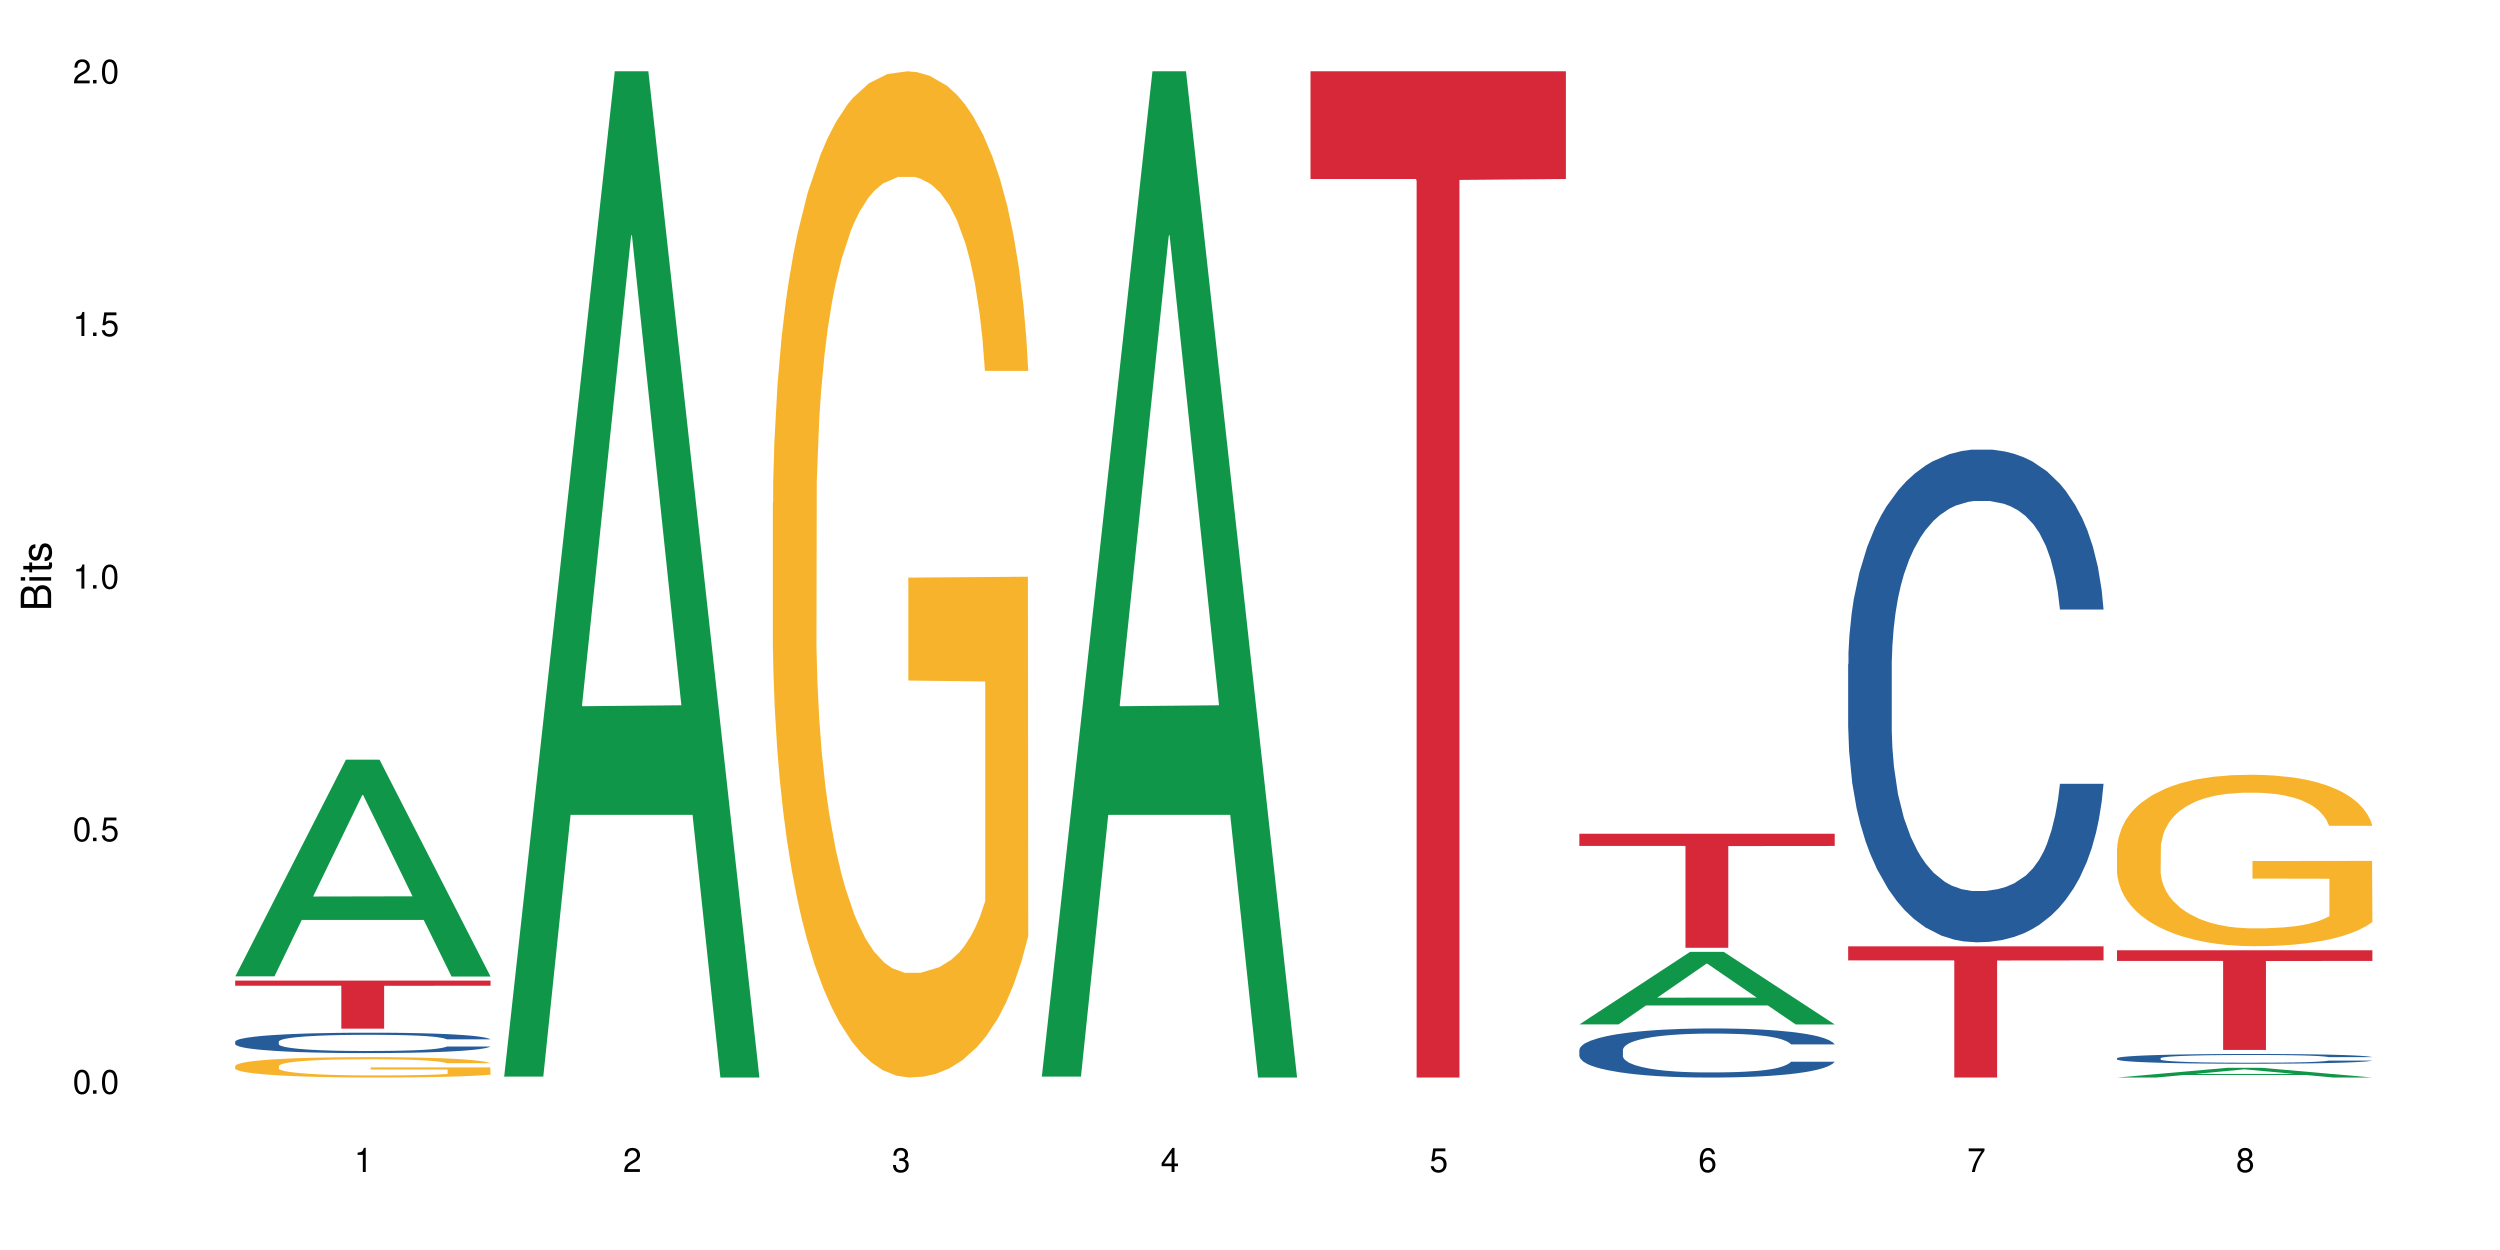 <?xml version="1.0" encoding="UTF-8"?>
<svg xmlns="http://www.w3.org/2000/svg" xmlns:xlink="http://www.w3.org/1999/xlink" width="720" height="360" viewBox="0 0 720 360">
<defs>
<g>
<g id="glyph-0-0">
</g>
<g id="glyph-0-1">
<path d="M 2.641 -6.938 C 2 -6.938 1.422 -6.656 1.078 -6.172 C 0.641 -5.562 0.406 -4.641 0.406 -3.359 C 0.406 -1.016 1.188 0.219 2.641 0.219 C 4.078 0.219 4.859 -1.016 4.859 -3.297 C 4.859 -4.641 4.656 -5.547 4.203 -6.172 C 3.844 -6.656 3.281 -6.938 2.641 -6.938 Z M 2.641 -6.188 C 3.547 -6.188 4 -5.25 4 -3.375 C 4 -1.406 3.562 -0.484 2.625 -0.484 C 1.734 -0.484 1.281 -1.438 1.281 -3.344 C 1.281 -5.25 1.734 -6.188 2.641 -6.188 Z M 2.641 -6.188 "/>
</g>
<g id="glyph-0-2">
<path d="M 1.828 -1 L 0.828 -1 L 0.828 0 L 1.828 0 Z M 1.828 -1 "/>
</g>
<g id="glyph-0-3">
<path d="M 4.562 -6.797 L 1.062 -6.797 L 0.547 -3.094 L 1.328 -3.094 C 1.719 -3.562 2.047 -3.734 2.578 -3.734 C 3.484 -3.734 4.062 -3.109 4.062 -2.094 C 4.062 -1.125 3.484 -0.531 2.578 -0.531 C 1.828 -0.531 1.375 -0.906 1.188 -1.672 L 0.328 -1.672 C 0.453 -1.109 0.547 -0.844 0.75 -0.594 C 1.125 -0.078 1.828 0.219 2.594 0.219 C 3.969 0.219 4.922 -0.781 4.922 -2.219 C 4.922 -3.562 4.031 -4.484 2.719 -4.484 C 2.25 -4.484 1.859 -4.359 1.469 -4.062 L 1.734 -5.969 L 4.562 -5.969 Z M 4.562 -6.797 "/>
</g>
<g id="glyph-0-4">
<path d="M 2.484 -4.938 L 2.484 0 L 3.328 0 L 3.328 -6.938 L 2.766 -6.938 C 2.469 -5.875 2.281 -5.734 0.984 -5.562 L 0.984 -4.938 Z M 2.484 -4.938 "/>
</g>
<g id="glyph-0-5">
<path d="M 4.859 -0.828 L 1.281 -0.828 C 1.359 -1.406 1.672 -1.781 2.5 -2.281 L 3.469 -2.828 C 4.406 -3.344 4.906 -4.062 4.906 -4.906 C 4.906 -5.484 4.672 -6.031 4.266 -6.406 C 3.859 -6.766 3.375 -6.938 2.719 -6.938 C 1.859 -6.938 1.219 -6.625 0.844 -6.031 C 0.609 -5.672 0.5 -5.234 0.484 -4.531 L 1.328 -4.531 C 1.359 -5.016 1.406 -5.281 1.531 -5.516 C 1.75 -5.938 2.188 -6.203 2.703 -6.203 C 3.469 -6.203 4.031 -5.641 4.031 -4.891 C 4.031 -4.344 3.719 -3.859 3.125 -3.516 L 2.234 -3 C 0.812 -2.172 0.406 -1.531 0.328 -0.016 L 4.859 -0.016 Z M 4.859 -0.828 "/>
</g>
<g id="glyph-0-6">
<path d="M 2.125 -3.188 L 2.578 -3.188 C 3.5 -3.188 3.984 -2.766 3.984 -1.922 C 3.984 -1.062 3.469 -0.531 2.594 -0.531 C 1.656 -0.531 1.203 -1 1.156 -2.016 L 0.312 -2.016 C 0.344 -1.453 0.438 -1.094 0.609 -0.781 C 0.953 -0.109 1.625 0.219 2.547 0.219 C 3.953 0.219 4.859 -0.625 4.859 -1.938 C 4.859 -2.828 4.516 -3.297 3.703 -3.594 C 4.344 -3.844 4.656 -4.328 4.656 -5.031 C 4.656 -6.219 3.875 -6.938 2.578 -6.938 C 1.203 -6.938 0.484 -6.172 0.453 -4.703 L 1.297 -4.703 C 1.312 -5.125 1.344 -5.359 1.453 -5.578 C 1.641 -5.969 2.062 -6.203 2.594 -6.203 C 3.344 -6.203 3.797 -5.75 3.797 -5 C 3.797 -4.516 3.609 -4.219 3.25 -4.047 C 3.016 -3.953 2.703 -3.922 2.125 -3.906 Z M 2.125 -3.188 "/>
</g>
<g id="glyph-0-7">
<path d="M 3.141 -1.672 L 3.141 0 L 3.984 0 L 3.984 -1.672 L 4.984 -1.672 L 4.984 -2.438 L 3.984 -2.438 L 3.984 -6.938 L 3.359 -6.938 L 0.266 -2.578 L 0.266 -1.672 Z M 3.141 -2.438 L 1 -2.438 L 3.141 -5.5 Z M 3.141 -2.438 "/>
</g>
<g id="glyph-0-8">
<path d="M 4.781 -5.125 C 4.609 -6.266 3.891 -6.938 2.844 -6.938 C 2.094 -6.938 1.422 -6.578 1.031 -5.953 C 0.594 -5.266 0.406 -4.422 0.406 -3.172 C 0.406 -2 0.578 -1.25 0.984 -0.641 C 1.359 -0.078 1.953 0.219 2.703 0.219 C 3.984 0.219 4.922 -0.75 4.922 -2.094 C 4.922 -3.375 4.062 -4.281 2.844 -4.281 C 2.172 -4.281 1.641 -4.031 1.281 -3.516 C 1.281 -5.234 1.828 -6.188 2.797 -6.188 C 3.391 -6.188 3.797 -5.797 3.938 -5.125 Z M 2.734 -3.531 C 3.547 -3.531 4.062 -2.953 4.062 -2.031 C 4.062 -1.156 3.484 -0.531 2.703 -0.531 C 1.922 -0.531 1.328 -1.188 1.328 -2.078 C 1.328 -2.938 1.906 -3.531 2.734 -3.531 Z M 2.734 -3.531 "/>
</g>
<g id="glyph-0-9">
<path d="M 4.984 -6.797 L 0.438 -6.797 L 0.438 -5.969 L 4.109 -5.969 C 2.5 -3.656 1.828 -2.234 1.328 0 L 2.219 0 C 2.594 -2.172 3.453 -4.047 4.984 -6.094 Z M 4.984 -6.797 "/>
</g>
<g id="glyph-0-10">
<path d="M 3.75 -3.656 C 4.469 -4.094 4.688 -4.438 4.688 -5.078 C 4.688 -6.172 3.844 -6.938 2.641 -6.938 C 1.438 -6.938 0.594 -6.172 0.594 -5.094 C 0.594 -4.438 0.812 -4.094 1.516 -3.656 C 0.734 -3.266 0.359 -2.703 0.359 -1.922 C 0.359 -0.656 1.281 0.219 2.641 0.219 C 3.984 0.219 4.922 -0.656 4.922 -1.922 C 4.922 -2.703 4.531 -3.266 3.75 -3.656 Z M 2.641 -6.188 C 3.359 -6.188 3.812 -5.75 3.812 -5.062 C 3.812 -4.406 3.344 -3.984 2.641 -3.984 C 1.922 -3.984 1.453 -4.406 1.453 -5.078 C 1.453 -5.75 1.922 -6.188 2.641 -6.188 Z M 2.641 -3.266 C 3.484 -3.266 4.062 -2.719 4.062 -1.906 C 4.062 -1.078 3.484 -0.531 2.625 -0.531 C 1.797 -0.531 1.219 -1.094 1.219 -1.906 C 1.219 -2.719 1.781 -3.266 2.641 -3.266 Z M 2.641 -3.266 "/>
</g>
<g id="glyph-1-0">
</g>
<g id="glyph-1-1">
<path d="M 0 -0.953 L 0 -4.891 C 0 -5.719 -0.234 -6.344 -0.734 -6.797 C -1.188 -7.234 -1.812 -7.469 -2.5 -7.469 C -3.547 -7.469 -4.188 -7 -4.625 -5.875 C -4.984 -6.688 -5.625 -7.094 -6.531 -7.094 C -7.172 -7.094 -7.734 -6.859 -8.141 -6.391 C -8.562 -5.922 -8.75 -5.344 -8.75 -4.5 L -8.75 -0.953 Z M -4.984 -2.062 L -7.766 -2.062 L -7.766 -4.219 C -7.766 -4.844 -7.688 -5.203 -7.453 -5.5 C -7.219 -5.812 -6.859 -5.969 -6.375 -5.969 C -5.891 -5.969 -5.531 -5.812 -5.297 -5.5 C -5.062 -5.203 -4.984 -4.844 -4.984 -4.219 Z M -0.984 -2.062 L -4 -2.062 L -4 -4.781 C -4 -5.766 -3.438 -6.359 -2.484 -6.359 C -1.547 -6.359 -0.984 -5.766 -0.984 -4.781 Z M -0.984 -2.062 "/>
</g>
<g id="glyph-1-2">
<path d="M -6.281 -1.797 L -6.281 -0.797 L 0 -0.797 L 0 -1.797 Z M -8.75 -1.797 L -8.75 -0.797 L -7.484 -0.797 L -7.484 -1.797 Z M -8.75 -1.797 "/>
</g>
<g id="glyph-1-3">
<path d="M -6.281 -3.047 L -6.281 -2.016 L -8.016 -2.016 L -8.016 -1.016 L -6.281 -1.016 L -6.281 -0.172 L -5.469 -0.172 L -5.469 -1.016 L -0.719 -1.016 C -0.078 -1.016 0.281 -1.453 0.281 -2.234 C 0.281 -2.5 0.25 -2.719 0.188 -3.047 L -0.641 -3.047 C -0.609 -2.906 -0.594 -2.766 -0.594 -2.562 C -0.594 -2.141 -0.719 -2.016 -1.156 -2.016 L -5.469 -2.016 L -5.469 -3.047 Z M -6.281 -3.047 "/>
</g>
<g id="glyph-1-4">
<path d="M -4.531 -5.25 C -5.766 -5.25 -6.469 -4.422 -6.469 -2.969 C -6.469 -1.516 -5.719 -0.562 -4.547 -0.562 C -3.562 -0.562 -3.094 -1.062 -2.734 -2.562 L -2.516 -3.484 C -2.344 -4.188 -2.094 -4.469 -1.641 -4.469 C -1.047 -4.469 -0.641 -3.875 -0.641 -3 C -0.641 -2.453 -0.797 -2 -1.062 -1.75 C -1.25 -1.594 -1.422 -1.531 -1.875 -1.469 L -1.875 -0.406 C -0.422 -0.453 0.281 -1.266 0.281 -2.922 C 0.281 -4.5 -0.5 -5.516 -1.719 -5.516 C -2.656 -5.516 -3.172 -4.984 -3.469 -3.734 L -3.703 -2.766 C -3.891 -1.953 -4.156 -1.609 -4.594 -1.609 C -5.188 -1.609 -5.547 -2.125 -5.547 -2.938 C -5.547 -3.75 -5.203 -4.172 -4.531 -4.203 Z M -4.531 -5.25 "/>
</g>
</g>
</defs>
<rect x="-72" y="-36" width="864" height="432" fill="rgb(100%, 100%, 100%)" fill-opacity="1"/>
<path fill-rule="nonzero" fill="rgb(6.275%, 58.824%, 28.235%)" fill-opacity="1" d="M 67.73 281.188 L 67.809 281.129 L 99.637 218.777 L 109.301 218.777 L 141.281 281.246 L 130.047 281.246 L 122.031 264.941 L 86.906 264.941 L 79.047 281.188 L 67.73 281.188 L 90.285 258.195 L 118.809 258.137 L 104.586 228.984 L 104.43 228.926 L 104.27 229.102 L 90.207 258.137 L 90.285 258.195 Z M 67.73 281.188 "/>
<path fill-rule="nonzero" fill="rgb(14.51%, 36.078%, 60%)" fill-opacity="1" d="M 67.73 299.973 L 67.82 299.969 L 67.82 299.84 L 68.09 299.637 L 68.719 299.379 L 69.344 299.199 L 70.961 298.883 L 73.203 298.578 L 75.535 298.34 L 77.238 298.203 L 78.766 298.094 L 82.262 297.895 L 84.504 297.793 L 86.926 297.703 L 89.887 297.609 L 92.039 297.559 L 96.883 297.473 L 100.469 297.434 L 103.25 297.418 L 109.262 297.418 L 112.848 297.438 L 115.449 297.465 L 118.32 297.508 L 120.742 297.559 L 124.957 297.676 L 128.727 297.824 L 130.43 297.91 L 133.121 298.078 L 135.184 298.238 L 136.617 298.379 L 138.234 298.578 L 139.668 298.82 L 140.746 299.094 L 141.281 299.324 L 128.727 299.324 L 128.098 299.109 L 127.379 298.941 L 126.035 298.723 L 124.688 298.566 L 122.805 298.41 L 121.102 298.309 L 118.77 298.207 L 116.707 298.141 L 114.555 298.094 L 112.488 298.062 L 108.543 298.031 L 103.969 298.031 L 102.266 298.039 L 98.766 298.082 L 96.883 298.121 L 94.191 298.195 L 92.309 298.266 L 90.066 298.375 L 88.539 298.465 L 86.656 298.605 L 85.312 298.727 L 83.785 298.906 L 82.891 299.039 L 82.082 299.188 L 81.363 299.367 L 80.828 299.555 L 80.469 299.754 L 80.289 299.945 L 80.289 300.777 L 80.469 300.973 L 80.918 301.199 L 82.082 301.527 L 83.785 301.809 L 85.762 302.035 L 87.645 302.195 L 88.719 302.273 L 90.156 302.359 L 92.398 302.465 L 95.629 302.574 L 97.512 302.617 L 100.383 302.66 L 103.34 302.68 L 107.289 302.68 L 110.785 302.66 L 113.117 302.633 L 115.539 302.59 L 118.859 302.496 L 120.922 302.41 L 122.715 302.309 L 124.062 302.207 L 124.957 302.121 L 126.305 301.957 L 127.379 301.773 L 128.188 301.586 L 128.727 301.402 L 141.281 301.402 L 140.746 301.617 L 139.938 301.828 L 139.129 301.98 L 137.875 302.172 L 136.441 302.336 L 134.375 302.523 L 132.672 302.648 L 130.43 302.781 L 128.367 302.883 L 126.125 302.977 L 122.805 303.082 L 120.652 303.137 L 118.32 303.184 L 115.539 303.227 L 112.043 303.266 L 108.273 303.289 L 104.777 303.293 L 101.008 303.281 L 98.227 303.262 L 94.551 303.211 L 89.977 303.117 L 86.656 303.012 L 84.055 302.91 L 81.812 302.805 L 79.301 302.66 L 76.074 302.422 L 74.098 302.238 L 72.754 302.09 L 71.23 301.879 L 70.152 301.691 L 68.898 301.391 L 68 301.012 L 67.73 300.715 Z M 67.73 299.973 "/>
<path fill-rule="nonzero" fill="rgb(96.863%, 70.196%, 16.863%)" fill-opacity="1" d="M 67.73 306.973 L 67.82 306.969 L 67.82 306.859 L 68.18 306.621 L 69.078 306.285 L 70.242 306.012 L 71.5 305.797 L 72.305 305.684 L 73.652 305.523 L 74.816 305.406 L 77.777 305.164 L 81.543 304.941 L 83.609 304.844 L 85.941 304.75 L 89.258 304.648 L 90.785 304.613 L 95.449 304.527 L 100.738 304.473 L 106.57 304.457 L 109.262 304.461 L 112.938 304.484 L 117.961 304.543 L 120.832 304.598 L 123.074 304.648 L 125.406 304.719 L 128.277 304.828 L 130.969 304.957 L 133.121 305.086 L 135.273 305.246 L 137.066 305.418 L 138.594 305.605 L 139.938 305.832 L 140.746 306.02 L 141.281 306.207 L 128.816 306.207 L 128.098 306.02 L 127.289 305.875 L 125.945 305.695 L 124.598 305.566 L 123.254 305.465 L 120.742 305.324 L 118.59 305.238 L 115.898 305.164 L 113.297 305.117 L 110.336 305.086 L 108.543 305.074 L 103.789 305.074 L 99.484 305.113 L 96.973 305.152 L 95.18 305.195 L 92.668 305.277 L 91.141 305.344 L 90.246 305.387 L 87.555 305.551 L 85.762 305.703 L 84.773 305.805 L 83.52 305.965 L 82.621 306.109 L 81.633 306.324 L 81.098 306.484 L 80.379 306.852 L 80.289 307.816 L 80.559 308.02 L 81.098 308.238 L 81.812 308.434 L 82.891 308.637 L 83.965 308.793 L 85.852 309 L 87.465 309.141 L 88.719 309.23 L 91.141 309.379 L 92.129 309.426 L 94.461 309.523 L 96.883 309.598 L 99.844 309.66 L 102.086 309.695 L 105.672 309.723 L 110.246 309.723 L 115.629 309.688 L 119.039 309.645 L 121.371 309.602 L 122.895 309.566 L 124.777 309.508 L 126.125 309.453 L 127.379 309.395 L 128.906 309.301 L 128.906 308.02 L 106.75 308.016 L 106.75 307.414 L 141.195 307.406 L 141.281 309.508 L 139.398 309.652 L 137.066 309.789 L 134.824 309.898 L 132.492 309.988 L 129.176 310.09 L 126.484 310.156 L 122.355 310.23 L 118.59 310.277 L 114.645 310.312 L 111.145 310.328 L 107.02 310.332 L 103.34 310.32 L 99.395 310.289 L 96.254 310.246 L 93.383 310.191 L 90.516 310.125 L 86.926 310.012 L 84.594 309.918 L 82.172 309.805 L 79.75 309.672 L 77.598 309.527 L 76.164 309.414 L 74.727 309.285 L 73.203 309.125 L 71.766 308.941 L 70.691 308.777 L 69.703 308.59 L 68.988 308.41 L 68.27 308.172 L 67.91 307.977 L 67.73 307.809 Z M 67.73 306.973 "/>
<path fill-rule="nonzero" fill="rgb(83.922%, 15.686%, 22.353%)" fill-opacity="1" d="M 67.73 282.41 L 141.281 282.41 L 141.281 283.895 L 110.629 283.906 L 110.629 296.254 L 98.297 296.254 L 98.297 283.918 L 98.117 283.895 L 67.73 283.895 Z M 67.73 282.41 "/>
<path fill-rule="nonzero" fill="rgb(6.275%, 58.824%, 28.235%)" fill-opacity="1" d="M 145.156 310.059 L 145.234 309.789 L 177.059 20.527 L 186.723 20.527 L 218.707 310.332 L 207.469 310.332 L 199.453 234.684 L 164.328 234.684 L 156.469 310.059 L 145.156 310.059 L 167.707 203.391 L 196.23 203.117 L 182.008 67.875 L 181.852 67.602 L 181.695 68.418 L 167.629 203.117 L 167.707 203.391 Z M 145.156 310.059 "/>
<path fill-rule="nonzero" fill="rgb(96.863%, 70.196%, 16.863%)" fill-opacity="1" d="M 222.578 144.652 L 222.668 144.387 L 222.668 139.094 L 223.027 127.184 L 223.922 110.777 L 225.09 97.277 L 226.344 86.691 L 227.152 81.133 L 228.496 73.195 L 229.664 67.371 L 232.625 55.461 L 236.391 44.348 L 238.453 39.582 L 240.785 35.082 L 244.105 30.055 L 245.629 28.203 L 250.293 23.965 L 255.586 21.32 L 261.418 20.527 L 264.109 20.789 L 267.785 21.848 L 272.809 24.762 L 275.68 27.406 L 277.922 30.055 L 280.254 33.496 L 283.125 38.789 L 285.816 45.141 L 287.969 51.492 L 290.121 59.43 L 291.914 67.902 L 293.438 77.164 L 294.785 88.281 L 295.59 97.543 L 296.129 106.805 L 283.66 106.805 L 282.945 97.543 L 282.137 90.398 L 280.793 81.664 L 279.445 75.312 L 278.102 70.281 L 275.59 63.402 L 273.438 59.168 L 270.746 55.461 L 268.145 53.078 L 265.184 51.492 L 263.391 50.961 L 258.637 50.961 L 254.332 52.816 L 251.82 54.934 L 250.023 57.051 L 247.512 61.02 L 245.988 64.195 L 245.094 66.312 L 242.402 74.516 L 240.605 81.93 L 239.621 86.957 L 238.363 94.898 L 237.469 102.043 L 236.48 112.629 L 235.941 120.57 L 235.227 138.566 L 235.137 186.207 L 235.406 196.262 L 235.941 207.113 L 236.66 216.641 L 237.738 226.699 L 238.812 234.375 L 240.695 244.695 L 242.312 251.578 L 243.566 256.078 L 245.988 263.223 L 246.977 265.605 L 249.309 270.367 L 251.73 274.074 L 254.691 277.25 L 256.934 278.836 L 260.52 280.16 L 265.094 280.16 L 270.477 278.574 L 273.887 276.457 L 276.219 274.34 L 277.742 272.484 L 279.625 269.574 L 280.973 266.926 L 282.227 264.016 L 283.75 259.516 L 283.75 196.262 L 261.598 195.996 L 261.598 166.355 L 296.039 166.09 L 296.129 269.574 L 294.246 276.719 L 291.914 283.602 L 289.672 288.895 L 287.34 293.395 L 284.02 298.422 L 281.328 301.598 L 277.203 305.305 L 273.438 307.688 L 269.488 309.273 L 265.992 310.066 L 261.867 310.332 L 258.188 309.805 L 254.242 308.215 L 251.102 306.098 L 248.23 303.453 L 245.359 300.012 L 241.773 294.453 L 239.441 289.953 L 237.02 284.395 L 234.598 277.777 L 232.445 270.633 L 231.008 265.074 L 229.574 258.723 L 228.051 250.781 L 226.613 241.785 L 225.539 233.578 L 224.551 224.316 L 223.832 215.582 L 223.117 203.672 L 222.758 194.145 L 222.578 185.941 Z M 222.578 144.652 "/>
<path fill-rule="nonzero" fill="rgb(6.275%, 58.824%, 28.235%)" fill-opacity="1" d="M 300 310.059 L 300.078 309.789 L 331.906 20.527 L 341.57 20.527 L 373.555 310.332 L 362.316 310.332 L 354.301 234.684 L 319.176 234.684 L 311.316 310.059 L 300 310.059 L 322.555 203.391 L 351.078 203.117 L 336.855 67.875 L 336.699 67.602 L 336.543 68.418 L 322.477 203.117 L 322.555 203.391 Z M 300 310.059 "/>
<path fill-rule="nonzero" fill="rgb(83.922%, 15.686%, 22.353%)" fill-opacity="1" d="M 377.426 20.527 L 450.977 20.527 L 450.977 51.547 L 420.324 51.82 L 420.324 310.332 L 407.988 310.332 L 407.988 52.094 L 407.809 51.547 L 377.426 51.547 Z M 377.426 20.527 "/>
<path fill-rule="nonzero" fill="rgb(6.275%, 58.824%, 28.235%)" fill-opacity="1" d="M 454.848 295.023 L 454.926 295.004 L 486.75 274.129 L 496.418 274.129 L 528.398 295.043 L 517.164 295.043 L 509.148 289.582 L 474.023 289.582 L 466.164 295.023 L 454.848 295.023 L 477.402 287.324 L 505.926 287.305 L 491.703 277.547 L 491.547 277.527 L 491.387 277.586 L 477.32 287.305 L 477.402 287.324 Z M 454.848 295.023 "/>
<path fill-rule="nonzero" fill="rgb(14.51%, 36.078%, 60%)" fill-opacity="1" d="M 454.848 302.352 L 454.938 302.34 L 454.938 302.031 L 455.207 301.539 L 455.836 300.918 L 456.461 300.492 L 458.078 299.73 L 460.32 298.996 L 462.652 298.426 L 464.355 298.094 L 465.879 297.832 L 469.379 297.355 L 471.621 297.109 L 474.043 296.891 L 477.004 296.672 L 479.156 296.543 L 484 296.336 L 487.586 296.246 L 490.367 296.207 L 496.379 296.207 L 499.965 296.258 L 502.566 296.324 L 505.438 296.426 L 507.859 296.543 L 512.074 296.828 L 515.844 297.188 L 517.547 297.395 L 520.238 297.793 L 522.301 298.184 L 523.734 298.52 L 525.352 298.996 L 526.785 299.578 L 527.863 300.234 L 528.398 300.789 L 515.844 300.789 L 515.215 300.273 L 514.496 299.875 L 513.152 299.344 L 511.805 298.969 L 509.922 298.594 L 508.219 298.352 L 505.887 298.105 L 503.824 297.949 L 501.672 297.832 L 499.605 297.758 L 495.66 297.68 L 491.086 297.68 L 489.383 297.703 L 485.883 297.809 L 484 297.898 L 481.309 298.078 L 479.426 298.246 L 477.184 298.504 L 475.656 298.723 L 473.773 299.059 L 472.43 299.355 L 470.902 299.785 L 470.008 300.105 L 469.199 300.469 L 468.48 300.895 L 467.945 301.344 L 467.586 301.824 L 467.406 302.289 L 467.406 304.289 L 467.586 304.754 L 468.035 305.297 L 469.199 306.086 L 470.902 306.77 L 472.879 307.312 L 474.762 307.699 L 475.836 307.879 L 477.273 308.086 L 479.516 308.344 L 482.742 308.602 L 484.629 308.707 L 487.496 308.809 L 490.457 308.859 L 494.406 308.859 L 497.902 308.809 L 500.234 308.746 L 502.656 308.641 L 505.977 308.422 L 508.039 308.215 L 509.832 307.969 L 511.18 307.723 L 512.074 307.52 L 513.422 307.117 L 514.496 306.68 L 515.305 306.227 L 515.844 305.789 L 528.398 305.789 L 527.863 306.305 L 527.055 306.809 L 526.246 307.184 L 524.992 307.633 L 523.555 308.035 L 521.492 308.484 L 519.789 308.781 L 517.547 309.105 L 515.484 309.352 L 513.242 309.57 L 509.922 309.828 L 507.77 309.957 L 505.438 310.074 L 502.656 310.176 L 499.16 310.27 L 495.391 310.32 L 491.895 310.332 L 488.125 310.305 L 485.344 310.254 L 481.668 310.141 L 477.094 309.906 L 473.773 309.66 L 471.172 309.414 L 468.93 309.156 L 466.418 308.809 L 463.191 308.242 L 461.215 307.801 L 459.871 307.441 L 458.348 306.938 L 457.27 306.484 L 456.016 305.762 L 455.117 304.844 L 454.848 304.133 Z M 454.848 302.352 "/>
<path fill-rule="nonzero" fill="rgb(83.922%, 15.686%, 22.353%)" fill-opacity="1" d="M 454.848 240.121 L 528.398 240.121 L 528.398 243.637 L 497.746 243.668 L 497.746 272.965 L 485.414 272.965 L 485.414 243.699 L 485.234 243.637 L 454.848 243.637 Z M 454.848 240.121 "/>
<path fill-rule="nonzero" fill="rgb(14.51%, 36.078%, 60%)" fill-opacity="1" d="M 532.27 191.238 L 532.359 191.105 L 532.359 187.992 L 532.629 183.066 L 533.258 176.84 L 533.887 172.562 L 535.5 164.91 L 537.742 157.516 L 540.074 151.809 L 541.777 148.438 L 543.305 145.844 L 546.801 141.047 L 549.043 138.582 L 551.465 136.375 L 554.426 134.172 L 556.578 132.875 L 561.422 130.801 L 565.012 129.891 L 567.793 129.504 L 573.801 129.504 L 577.391 130.023 L 579.992 130.672 L 582.859 131.707 L 585.281 132.875 L 589.5 135.727 L 593.266 139.359 L 594.969 141.434 L 597.66 145.457 L 599.723 149.348 L 601.16 152.719 L 602.773 157.516 L 604.207 163.352 L 605.285 169.969 L 605.824 175.543 L 593.266 175.543 L 592.637 170.355 L 591.922 166.336 L 590.574 161.02 L 589.23 157.258 L 587.344 153.496 L 585.641 151.031 L 583.309 148.566 L 581.246 147.012 L 579.094 145.844 L 577.031 145.066 L 573.082 144.289 L 568.508 144.289 L 566.805 144.547 L 563.305 145.586 L 561.422 146.492 L 558.73 148.309 L 556.848 149.996 L 554.605 152.59 L 553.082 154.793 L 551.199 158.164 L 549.852 161.148 L 548.328 165.426 L 547.43 168.672 L 546.621 172.301 L 545.906 176.582 L 545.367 181.121 L 545.008 185.918 L 544.828 190.59 L 544.828 210.691 L 545.008 215.359 L 545.457 220.805 L 546.621 228.719 L 548.328 235.59 L 550.301 241.039 L 552.184 244.93 L 553.262 246.746 L 554.695 248.82 L 556.938 251.414 L 560.168 254.008 L 562.051 255.043 L 564.922 256.082 L 567.883 256.602 L 571.828 256.602 L 575.324 256.082 L 577.656 255.434 L 580.078 254.395 L 583.398 252.191 L 585.461 250.117 L 587.254 247.652 L 588.602 245.188 L 589.5 243.113 L 590.844 239.094 L 591.922 234.684 L 592.727 230.145 L 593.266 225.734 L 605.824 225.734 L 605.285 230.922 L 604.477 235.98 L 603.672 239.742 L 602.414 244.281 L 600.98 248.301 L 598.918 252.84 L 597.211 255.824 L 594.969 259.066 L 592.906 261.531 L 590.664 263.734 L 587.344 266.328 L 585.191 267.625 L 582.859 268.793 L 580.078 269.828 L 576.582 270.738 L 572.816 271.258 L 569.316 271.387 L 565.551 271.125 L 562.77 270.609 L 559.09 269.441 L 554.516 267.105 L 551.199 264.641 L 548.598 262.18 L 546.355 259.582 L 543.844 256.082 L 540.613 250.375 L 538.641 245.965 L 537.293 242.336 L 535.77 237.277 L 534.691 232.738 L 533.438 225.477 L 532.539 216.266 L 532.27 209.133 Z M 532.27 191.238 "/>
<path fill-rule="nonzero" fill="rgb(83.922%, 15.686%, 22.353%)" fill-opacity="1" d="M 532.27 272.551 L 605.824 272.551 L 605.824 276.594 L 575.168 276.629 L 575.168 310.332 L 562.836 310.332 L 562.836 276.664 L 562.656 276.594 L 532.27 276.594 Z M 532.27 272.551 "/>
<path fill-rule="nonzero" fill="rgb(6.275%, 58.824%, 28.235%)" fill-opacity="1" d="M 609.695 310.328 L 609.773 310.328 L 641.598 307.52 L 651.266 307.52 L 683.246 310.332 L 672.008 310.332 L 663.996 309.598 L 628.867 309.598 L 621.012 310.328 L 609.695 310.328 L 632.246 309.293 L 660.773 309.293 L 646.551 307.98 L 646.391 307.977 L 646.234 307.984 L 632.168 309.293 L 632.246 309.293 Z M 609.695 310.328 "/>
<path fill-rule="nonzero" fill="rgb(14.51%, 36.078%, 60%)" fill-opacity="1" d="M 609.695 304.766 L 609.785 304.766 L 609.785 304.703 L 610.055 304.605 L 610.68 304.48 L 611.309 304.398 L 612.922 304.246 L 615.164 304.098 L 617.5 303.984 L 619.203 303.918 L 620.727 303.867 L 624.227 303.773 L 626.469 303.723 L 628.891 303.68 L 631.852 303.637 L 634.004 303.609 L 638.848 303.57 L 642.434 303.551 L 645.215 303.543 L 651.223 303.543 L 654.812 303.555 L 657.414 303.566 L 660.285 303.586 L 662.707 303.609 L 666.922 303.668 L 670.688 303.738 L 672.395 303.781 L 675.086 303.859 L 677.148 303.938 L 678.582 304.004 L 680.195 304.098 L 681.633 304.215 L 682.707 304.344 L 683.246 304.457 L 670.688 304.457 L 670.062 304.352 L 669.344 304.273 L 667.996 304.168 L 666.652 304.094 L 664.77 304.02 L 663.066 303.969 L 660.734 303.922 L 658.668 303.891 L 656.516 303.867 L 654.453 303.852 L 650.508 303.836 L 645.934 303.836 L 644.227 303.84 L 640.73 303.863 L 638.848 303.879 L 636.156 303.914 L 634.273 303.949 L 632.027 304 L 630.504 304.043 L 628.621 304.109 L 627.273 304.172 L 625.75 304.254 L 624.852 304.32 L 624.047 304.391 L 623.328 304.477 L 622.789 304.566 L 622.43 304.66 L 622.254 304.754 L 622.254 305.152 L 622.43 305.246 L 622.879 305.352 L 624.047 305.512 L 625.75 305.645 L 627.723 305.754 L 629.605 305.832 L 630.684 305.867 L 632.117 305.91 L 634.363 305.961 L 637.59 306.012 L 639.473 306.031 L 642.344 306.051 L 645.305 306.062 L 649.25 306.062 L 652.75 306.051 L 655.082 306.039 L 657.504 306.02 L 660.82 305.977 L 662.887 305.934 L 664.68 305.887 L 666.023 305.836 L 666.922 305.797 L 668.266 305.715 L 669.344 305.629 L 670.152 305.539 L 670.688 305.449 L 683.246 305.449 L 682.707 305.555 L 681.902 305.652 L 681.094 305.727 L 679.84 305.816 L 678.402 305.898 L 676.34 305.988 L 674.637 306.047 L 672.395 306.113 L 670.332 306.16 L 668.086 306.203 L 664.77 306.254 L 662.617 306.281 L 660.285 306.305 L 657.504 306.324 L 654.004 306.344 L 650.238 306.352 L 646.738 306.355 L 642.973 306.352 L 640.191 306.34 L 636.516 306.316 L 631.941 306.27 L 628.621 306.223 L 626.02 306.172 L 623.777 306.121 L 621.266 306.051 L 618.035 305.938 L 616.062 305.852 L 614.719 305.781 L 613.191 305.68 L 612.117 305.59 L 610.859 305.445 L 609.965 305.262 L 609.695 305.121 Z M 609.695 304.766 "/>
<path fill-rule="nonzero" fill="rgb(96.863%, 70.196%, 16.863%)" fill-opacity="1" d="M 609.695 244.277 L 609.785 244.23 L 609.785 243.328 L 610.145 241.301 L 611.039 238.504 L 612.207 236.203 L 613.461 234.398 L 614.27 233.453 L 615.613 232.102 L 616.781 231.109 L 619.742 229.078 L 623.508 227.184 L 625.57 226.371 L 627.902 225.605 L 631.223 224.75 L 632.746 224.434 L 637.41 223.711 L 642.703 223.262 L 648.535 223.125 L 651.223 223.172 L 654.902 223.352 L 659.926 223.848 L 662.797 224.297 L 665.039 224.75 L 667.371 225.336 L 670.242 226.238 L 672.93 227.32 L 675.086 228.402 L 677.238 229.754 L 679.031 231.199 L 680.555 232.777 L 681.902 234.672 L 682.707 236.25 L 683.246 237.828 L 670.777 237.828 L 670.062 236.25 L 669.254 235.031 L 667.91 233.543 L 666.562 232.461 L 665.219 231.605 L 662.707 230.43 L 660.555 229.711 L 657.863 229.078 L 655.262 228.672 L 652.301 228.402 L 650.508 228.312 L 645.754 228.312 L 641.449 228.629 L 638.938 228.988 L 637.141 229.348 L 634.629 230.023 L 633.105 230.566 L 632.207 230.926 L 629.52 232.324 L 627.723 233.59 L 626.738 234.445 L 625.48 235.797 L 624.586 237.016 L 623.598 238.82 L 623.059 240.172 L 622.344 243.238 L 622.254 251.359 L 622.52 253.07 L 623.059 254.922 L 623.777 256.543 L 624.852 258.258 L 625.93 259.566 L 627.812 261.324 L 629.43 262.496 L 630.684 263.266 L 633.105 264.48 L 634.094 264.887 L 636.426 265.699 L 638.848 266.332 L 641.805 266.871 L 644.047 267.141 L 647.637 267.367 L 652.211 267.367 L 657.594 267.098 L 661 266.738 L 663.332 266.375 L 664.859 266.059 L 666.742 265.562 L 668.086 265.113 L 669.344 264.617 L 670.867 263.852 L 670.867 253.07 L 648.715 253.027 L 648.715 247.977 L 683.156 247.93 L 683.246 265.562 L 681.363 266.781 L 679.031 267.953 L 676.789 268.855 L 674.457 269.625 L 671.137 270.48 L 668.445 271.02 L 664.32 271.652 L 660.555 272.059 L 656.605 272.328 L 653.109 272.465 L 648.98 272.508 L 645.305 272.418 L 641.359 272.148 L 638.219 271.789 L 635.348 271.336 L 632.477 270.75 L 628.891 269.805 L 626.559 269.035 L 624.137 268.09 L 621.715 266.961 L 619.562 265.746 L 618.125 264.797 L 616.691 263.715 L 615.164 262.363 L 613.73 260.828 L 612.656 259.43 L 611.668 257.852 L 610.949 256.363 L 610.234 254.336 L 609.875 252.711 L 609.695 251.312 Z M 609.695 244.277 "/>
<path fill-rule="nonzero" fill="rgb(83.922%, 15.686%, 22.353%)" fill-opacity="1" d="M 609.695 273.672 L 683.246 273.672 L 683.246 276.746 L 652.594 276.773 L 652.594 302.379 L 640.258 302.379 L 640.258 276.801 L 640.082 276.746 L 609.695 276.746 Z M 609.695 273.672 "/>
<g fill="rgb(0%, 0%, 0%)" fill-opacity="1">
<use xlink:href="#glyph-0-1" x="20.965" y="314.993"/>
<use xlink:href="#glyph-0-2" x="25.965" y="314.993"/>
<use xlink:href="#glyph-0-1" x="28.965" y="314.993"/>
</g>
<g fill="rgb(0%, 0%, 0%)" fill-opacity="1">
<use xlink:href="#glyph-0-1" x="20.965" y="242.251"/>
<use xlink:href="#glyph-0-2" x="25.965" y="242.251"/>
<use xlink:href="#glyph-0-3" x="28.965" y="242.251"/>
</g>
<g fill="rgb(0%, 0%, 0%)" fill-opacity="1">
<use xlink:href="#glyph-0-4" x="20.965" y="169.509"/>
<use xlink:href="#glyph-0-2" x="25.965" y="169.509"/>
<use xlink:href="#glyph-0-1" x="28.965" y="169.509"/>
</g>
<g fill="rgb(0%, 0%, 0%)" fill-opacity="1">
<use xlink:href="#glyph-0-4" x="20.965" y="96.767"/>
<use xlink:href="#glyph-0-2" x="25.965" y="96.767"/>
<use xlink:href="#glyph-0-3" x="28.965" y="96.767"/>
</g>
<g fill="rgb(0%, 0%, 0%)" fill-opacity="1">
<use xlink:href="#glyph-0-5" x="20.965" y="24.024"/>
<use xlink:href="#glyph-0-2" x="25.965" y="24.024"/>
<use xlink:href="#glyph-0-1" x="28.965" y="24.024"/>
</g>
<g fill="rgb(0%, 0%, 0%)" fill-opacity="1">
<use xlink:href="#glyph-0-4" x="102.008" y="337.532"/>
</g>
<g fill="rgb(0%, 0%, 0%)" fill-opacity="1">
<use xlink:href="#glyph-0-5" x="179.43" y="337.532"/>
</g>
<g fill="rgb(0%, 0%, 0%)" fill-opacity="1">
<use xlink:href="#glyph-0-6" x="256.855" y="337.532"/>
</g>
<g fill="rgb(0%, 0%, 0%)" fill-opacity="1">
<use xlink:href="#glyph-0-7" x="334.277" y="337.532"/>
</g>
<g fill="rgb(0%, 0%, 0%)" fill-opacity="1">
<use xlink:href="#glyph-0-3" x="411.699" y="337.532"/>
</g>
<g fill="rgb(0%, 0%, 0%)" fill-opacity="1">
<use xlink:href="#glyph-0-8" x="489.125" y="337.532"/>
</g>
<g fill="rgb(0%, 0%, 0%)" fill-opacity="1">
<use xlink:href="#glyph-0-9" x="566.547" y="337.532"/>
</g>
<g fill="rgb(0%, 0%, 0%)" fill-opacity="1">
<use xlink:href="#glyph-0-10" x="643.969" y="337.532"/>
</g>
<g fill="rgb(0%, 0%, 0%)" fill-opacity="1">
<use xlink:href="#glyph-1-1" x="14.725" y="176.012"/>
<use xlink:href="#glyph-1-2" x="14.725" y="168.012"/>
<use xlink:href="#glyph-1-3" x="14.725" y="165.012"/>
<use xlink:href="#glyph-1-4" x="14.725" y="162.012"/>
</g>
</svg>
